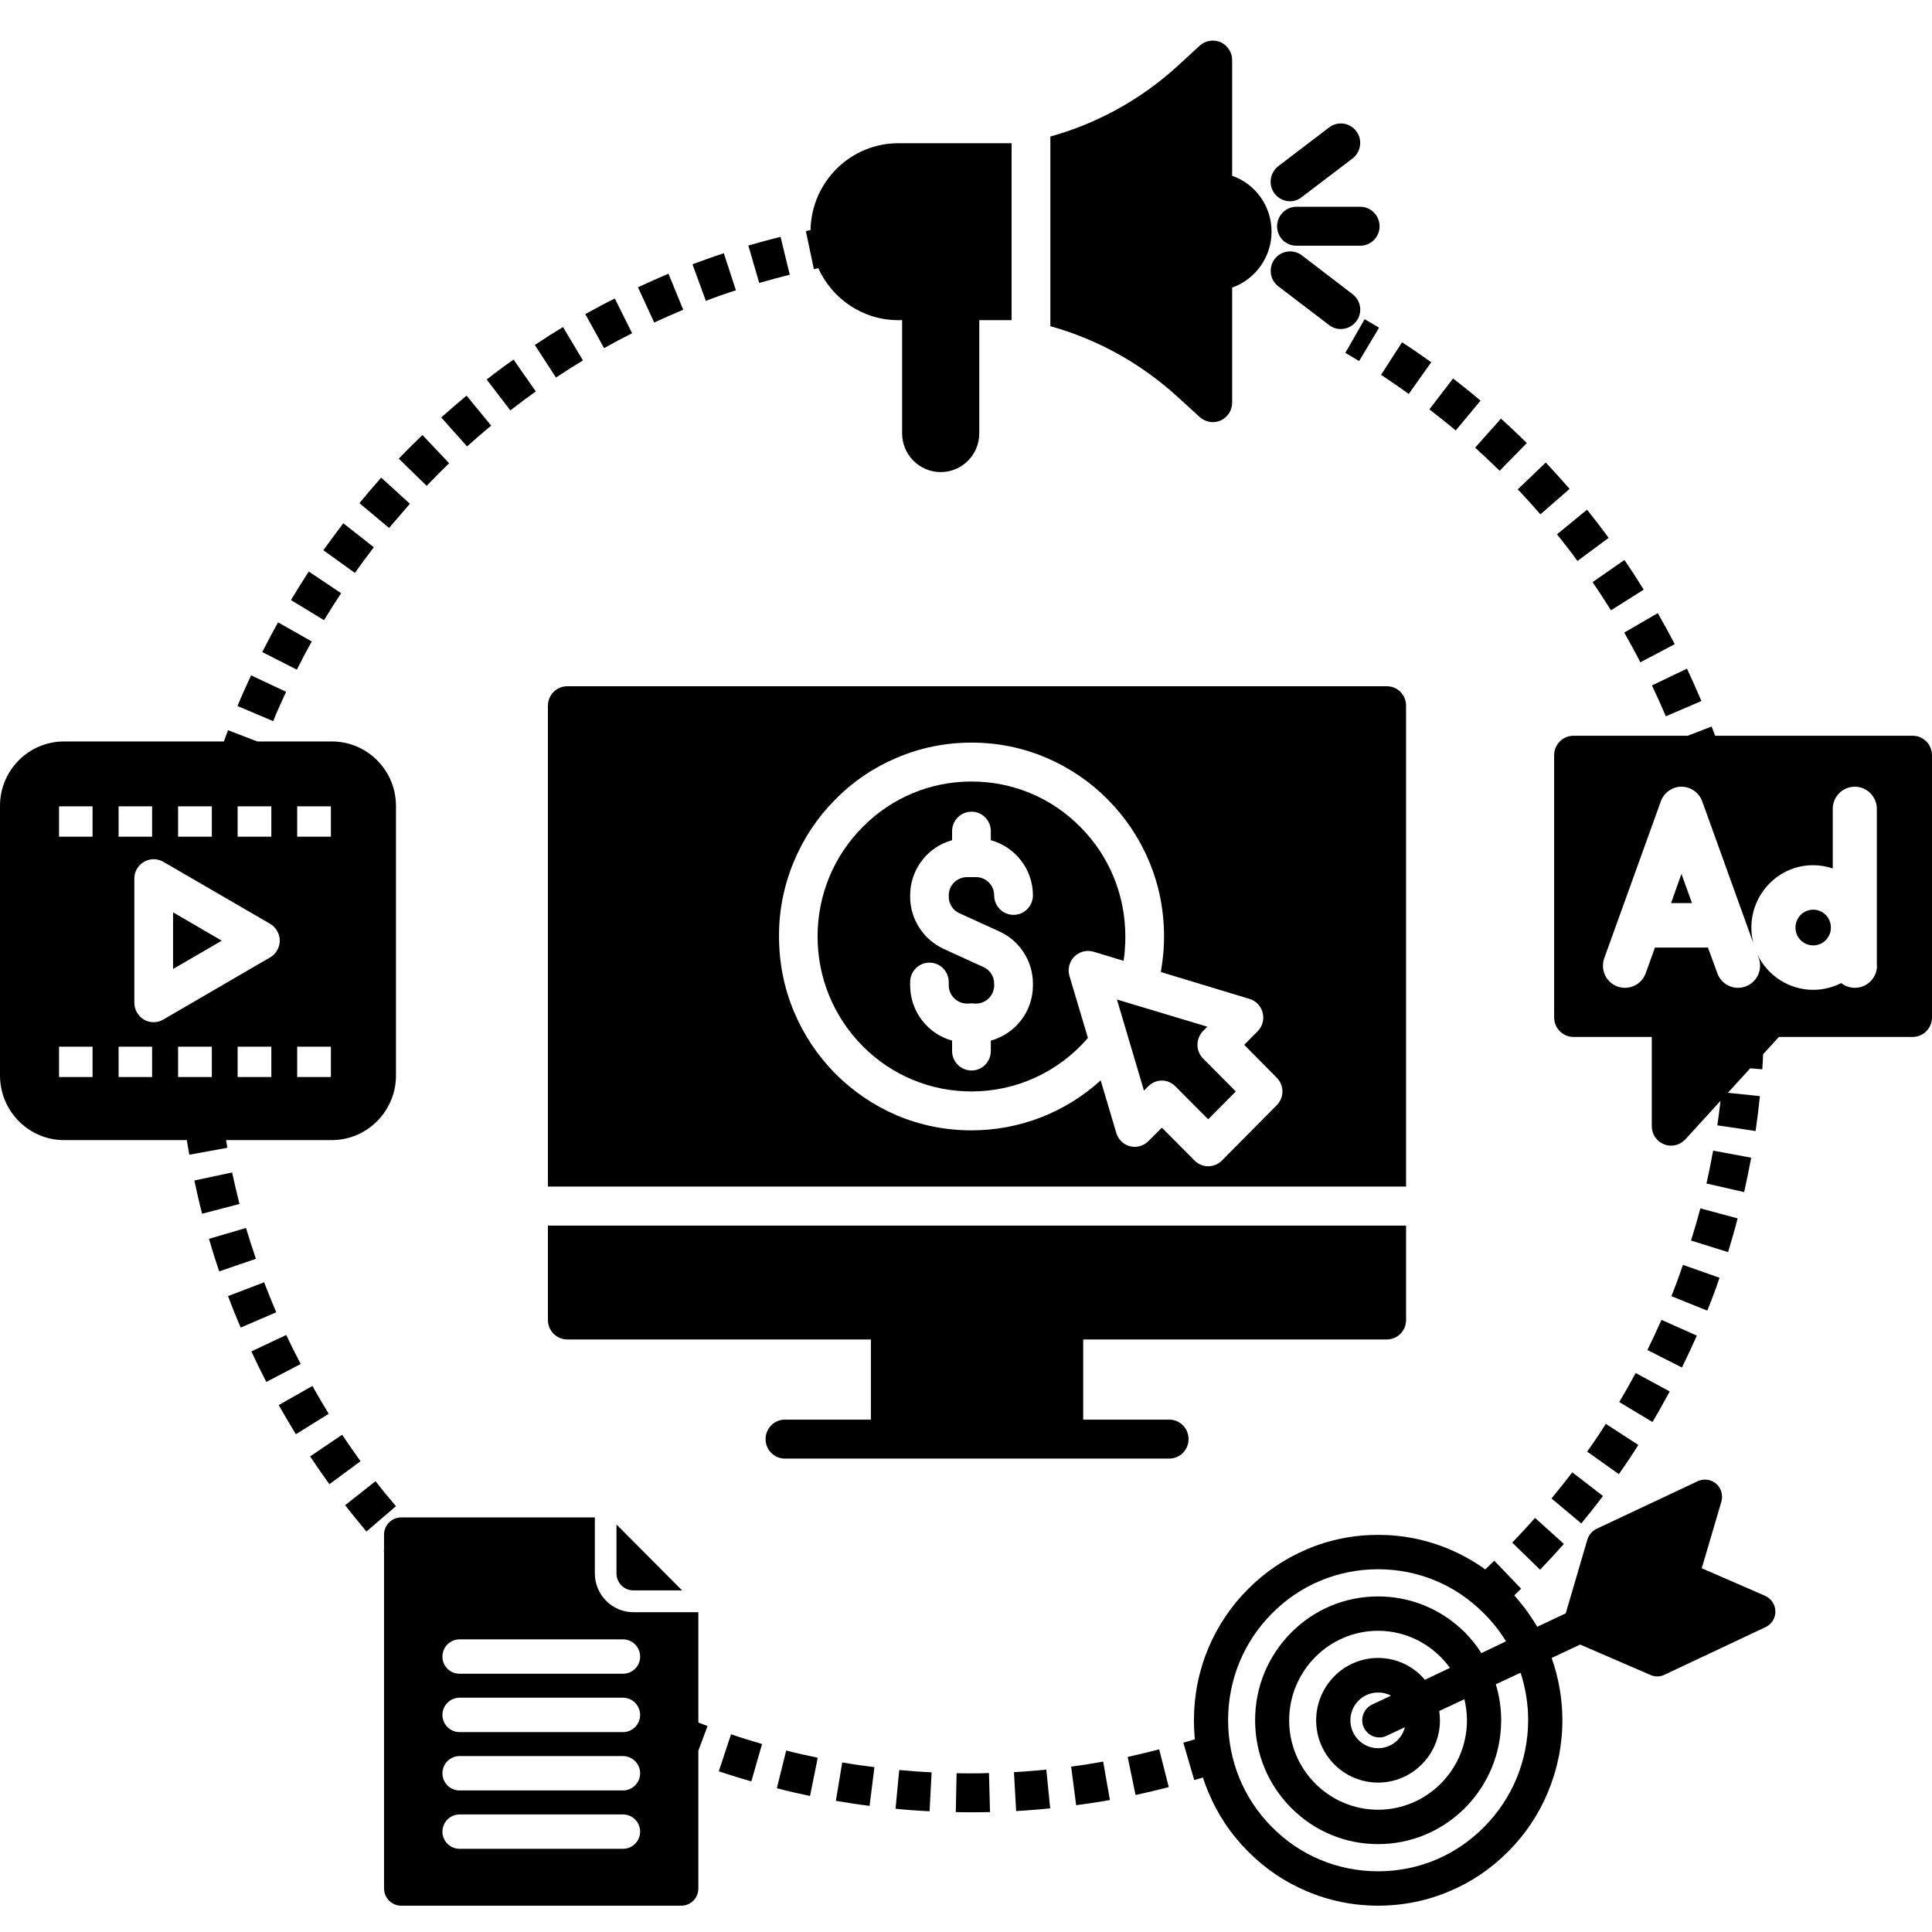 <svg xmlns="http://www.w3.org/2000/svg" xmlns:xlink="http://www.w3.org/1999/xlink" width="60" viewBox="0 0 45 45" height="60" preserveAspectRatio="xMidYMid meet"><defs><clipPath id="dc1ec42ba9"><path d="M 27 34 L 42 34 L 42 44.398 L 27 44.398 Z M 27 34 " clip-rule="nonzero"></path></clipPath><clipPath id="223a750550"><path d="M 8 35 L 17 35 L 17 44.398 L 8 44.398 Z M 8 35 " clip-rule="nonzero"></path></clipPath><clipPath id="17ebd25575"><path d="M 24 0.898 L 30 0.898 L 30 10 L 24 10 Z M 24 0.898 " clip-rule="nonzero"></path></clipPath></defs><path fill="#000000" d="M 29.746 5.27 C 29.746 5.523 29.945 5.723 30.195 5.723 L 31.684 5.723 C 31.93 5.723 32.133 5.523 32.133 5.27 C 32.133 5.02 31.93 4.816 31.684 4.816 L 30.195 4.816 C 29.949 4.816 29.746 5.02 29.746 5.27 Z M 29.746 5.27 " fill-opacity="1" fill-rule="nonzero"></path><path fill="#000000" d="M 30.047 4.688 C 30.141 4.688 30.238 4.656 30.316 4.594 L 31.504 3.691 C 31.699 3.539 31.742 3.254 31.59 3.055 C 31.438 2.855 31.156 2.816 30.957 2.969 L 29.773 3.871 C 29.578 4.023 29.535 4.309 29.688 4.508 C 29.777 4.625 29.91 4.688 30.047 4.688 Z M 30.047 4.688 " fill-opacity="1" fill-rule="nonzero"></path><path fill="#000000" d="M 31.504 6.852 L 30.32 5.945 C 30.121 5.797 29.84 5.836 29.688 6.035 C 29.539 6.234 29.578 6.52 29.773 6.668 L 30.961 7.574 C 31.043 7.637 31.137 7.664 31.23 7.664 C 31.367 7.664 31.5 7.602 31.59 7.484 C 31.742 7.289 31.703 7.004 31.504 6.852 Z M 31.504 6.852 " fill-opacity="1" fill-rule="nonzero"></path><path fill="#000000" d="M 44.551 17.137 L 39.949 17.137 C 39.922 17.066 39.895 16.992 39.867 16.922 L 39.309 17.137 L 36.648 17.137 C 36.402 17.137 36.199 17.34 36.199 17.59 L 36.199 23.699 C 36.199 23.949 36.402 24.152 36.648 24.152 L 38.473 24.152 L 38.473 26.23 C 38.473 26.418 38.586 26.586 38.758 26.652 C 38.809 26.676 38.867 26.684 38.922 26.684 C 39.047 26.684 39.164 26.633 39.254 26.539 L 40.074 25.641 C 40.051 25.832 40.027 26.023 40 26.211 L 40.891 26.344 C 40.93 26.074 40.965 25.801 40.992 25.531 L 40.246 25.453 L 40.766 24.883 L 41.047 24.906 C 41.055 24.789 41.062 24.672 41.066 24.555 L 41.434 24.152 L 44.551 24.152 C 44.797 24.152 45 23.949 45 23.699 L 45 17.59 C 45 17.34 44.797 17.137 44.551 17.137 Z M 43.719 22.492 C 43.719 22.777 43.488 23.008 43.203 23.008 C 43.086 23.008 42.973 22.969 42.887 22.898 C 42.691 22.996 42.469 23.055 42.234 23.055 C 41.664 23.055 41.168 22.719 40.934 22.234 L 40.965 22.316 C 41.062 22.586 40.922 22.883 40.656 22.977 C 40.598 23 40.539 23.008 40.48 23.008 C 40.273 23.008 40.074 22.879 40 22.668 L 39.781 22.07 L 38.547 22.07 L 38.332 22.668 C 38.234 22.938 37.941 23.074 37.672 22.977 C 37.406 22.879 37.27 22.586 37.367 22.316 L 38.684 18.664 C 38.758 18.461 38.949 18.324 39.164 18.324 C 39.379 18.324 39.574 18.461 39.648 18.664 L 40.836 21.961 C 40.809 21.848 40.793 21.727 40.793 21.605 C 40.793 20.805 41.438 20.152 42.23 20.152 C 42.391 20.152 42.543 20.18 42.688 20.227 L 42.688 18.84 C 42.688 18.555 42.918 18.324 43.203 18.324 C 43.484 18.324 43.715 18.555 43.715 18.84 L 43.715 22.492 Z M 43.719 22.492 " fill-opacity="1" fill-rule="nonzero"></path><path fill="#000000" d="M 42.234 21.188 C 42.004 21.188 41.82 21.375 41.82 21.605 C 41.82 21.836 42.004 22.02 42.234 22.02 C 42.461 22.02 42.645 21.836 42.645 21.605 C 42.645 21.375 42.461 21.188 42.234 21.188 Z M 42.234 21.188 " fill-opacity="1" fill-rule="nonzero"></path><path fill="#000000" d="M 38.922 21.035 L 39.41 21.035 L 39.164 20.355 Z M 38.922 21.035 " fill-opacity="1" fill-rule="nonzero"></path><g clip-path="url(#dc1ec42ba9)"><path fill="#000000" d="M 41.109 37.168 L 39.637 36.527 L 40.094 34.977 C 40.137 34.824 40.09 34.66 39.973 34.559 C 39.852 34.457 39.684 34.434 39.543 34.5 L 37.188 35.609 C 37.082 35.66 37.008 35.75 36.973 35.859 L 36.469 37.578 L 35.805 37.891 C 35.652 37.633 35.473 37.387 35.27 37.16 C 35.324 37.109 35.375 37.059 35.43 37.004 L 34.805 36.352 C 34.734 36.418 34.664 36.488 34.594 36.555 C 34.336 36.367 34.062 36.215 33.77 36.09 C 33.238 35.863 32.676 35.75 32.098 35.75 C 31.52 35.75 30.957 35.863 30.43 36.09 C 29.918 36.309 29.461 36.617 29.066 37.016 C 28.672 37.41 28.363 37.871 28.145 38.387 C 27.922 38.922 27.809 39.484 27.809 40.07 C 27.809 40.219 27.816 40.363 27.832 40.512 C 27.742 40.539 27.652 40.566 27.562 40.59 L 27.816 41.461 C 27.883 41.441 27.949 41.422 28.02 41.402 C 28.055 41.52 28.098 41.633 28.148 41.75 C 28.363 42.266 28.672 42.727 29.066 43.121 C 29.461 43.52 29.918 43.832 30.43 44.047 C 30.957 44.273 31.52 44.387 32.098 44.387 C 32.68 44.387 33.242 44.273 33.77 44.047 C 34.281 43.832 34.738 43.52 35.133 43.121 C 35.527 42.727 35.836 42.266 36.051 41.75 C 36.273 41.219 36.391 40.652 36.391 40.066 C 36.391 39.57 36.305 39.082 36.141 38.617 L 36.805 38.305 L 38.441 39.012 C 38.492 39.035 38.547 39.047 38.598 39.047 C 38.656 39.047 38.715 39.035 38.77 39.008 L 41.125 37.898 C 41.266 37.832 41.355 37.688 41.352 37.531 C 41.348 37.371 41.254 37.23 41.109 37.168 Z M 34.566 42.555 C 33.906 43.223 33.031 43.586 32.098 43.586 C 31.164 43.586 30.285 43.223 29.625 42.555 C 28.965 41.891 28.605 41.008 28.605 40.066 C 28.605 39.129 28.965 38.246 29.625 37.582 C 30.285 36.914 31.164 36.551 32.098 36.551 C 33.031 36.551 33.906 36.914 34.566 37.582 C 34.766 37.781 34.938 38 35.078 38.23 L 34.504 38.504 C 34.398 38.332 34.27 38.176 34.125 38.027 C 33.582 37.484 32.863 37.184 32.098 37.184 C 31.332 37.184 30.613 37.484 30.074 38.027 C 29.531 38.574 29.234 39.297 29.234 40.066 C 29.234 40.84 29.531 41.562 30.074 42.109 C 30.613 42.652 31.332 42.953 32.098 42.953 C 32.863 42.953 33.582 42.652 34.125 42.109 C 34.664 41.562 34.965 40.84 34.965 40.066 C 34.965 39.781 34.922 39.496 34.84 39.23 L 35.418 38.961 C 35.531 39.312 35.594 39.684 35.594 40.066 C 35.59 41.008 35.227 41.891 34.566 42.555 Z M 31.766 40.238 C 31.836 40.383 31.977 40.469 32.129 40.469 C 32.184 40.469 32.242 40.457 32.297 40.43 L 32.723 40.23 C 32.652 40.512 32.398 40.719 32.098 40.719 C 31.742 40.719 31.453 40.426 31.453 40.07 C 31.453 39.711 31.742 39.422 32.098 39.422 C 32.207 39.422 32.309 39.445 32.398 39.496 L 31.957 39.703 C 31.762 39.797 31.672 40.035 31.766 40.238 Z M 32.098 38.617 C 31.301 38.617 30.656 39.27 30.656 40.07 C 30.656 40.871 31.301 41.52 32.098 41.52 C 32.891 41.52 33.539 40.871 33.539 40.07 C 33.539 39.996 33.531 39.922 33.523 39.852 L 34.109 39.578 C 34.145 39.734 34.168 39.898 34.168 40.07 C 34.168 41.219 33.238 42.152 32.098 42.152 C 30.957 42.152 30.027 41.219 30.027 40.07 C 30.027 38.922 30.957 37.984 32.098 37.984 C 32.785 37.984 33.395 38.328 33.773 38.848 L 33.188 39.125 C 32.926 38.812 32.535 38.617 32.098 38.617 Z M 32.098 38.617 " fill-opacity="1" fill-rule="nonzero"></path></g><path fill="#000000" d="M 13.578 8.395 L 13.113 7.617 C 12.895 7.75 12.672 7.891 12.457 8.035 L 12.949 8.793 C 13.156 8.656 13.367 8.523 13.578 8.395 Z M 13.578 8.395 " fill-opacity="1" fill-rule="nonzero"></path><path fill="#000000" d="M 14.723 7.762 L 14.32 6.953 C 14.09 7.066 13.859 7.191 13.633 7.316 L 14.07 8.109 C 14.285 7.988 14.504 7.871 14.723 7.762 Z M 14.723 7.762 " fill-opacity="1" fill-rule="nonzero"></path><path fill="#000000" d="M 6.664 16.113 L 5.848 15.73 C 5.738 15.965 5.629 16.207 5.531 16.445 L 6.363 16.797 C 6.457 16.566 6.559 16.336 6.664 16.113 Z M 6.664 16.113 " fill-opacity="1" fill-rule="nonzero"></path><path fill="#000000" d="M 10.461 10.789 L 9.84 10.133 C 9.652 10.312 9.465 10.496 9.289 10.684 L 9.938 11.316 C 10.109 11.137 10.285 10.961 10.461 10.789 Z M 10.461 10.789 " fill-opacity="1" fill-rule="nonzero"></path><path fill="#000000" d="M 11.441 9.914 L 10.867 9.215 C 10.668 9.379 10.473 9.551 10.277 9.723 L 10.879 10.398 C 11.062 10.234 11.25 10.07 11.441 9.914 Z M 11.441 9.914 " fill-opacity="1" fill-rule="nonzero"></path><path fill="#000000" d="M 12.48 9.117 L 11.961 8.375 C 11.75 8.523 11.539 8.68 11.336 8.84 L 11.887 9.559 C 12.082 9.406 12.281 9.258 12.48 9.117 Z M 12.48 9.117 " fill-opacity="1" fill-rule="nonzero"></path><path fill="#000000" d="M 15.914 7.215 L 15.57 6.375 C 15.332 6.477 15.094 6.582 14.859 6.691 L 15.238 7.512 C 15.457 7.41 15.688 7.309 15.914 7.215 Z M 15.914 7.215 " fill-opacity="1" fill-rule="nonzero"></path><path fill="#000000" d="M 17.141 6.762 L 16.859 5.898 C 16.617 5.977 16.371 6.066 16.129 6.156 L 16.441 7.008 C 16.672 6.918 16.906 6.836 17.141 6.762 Z M 17.141 6.762 " fill-opacity="1" fill-rule="nonzero"></path><path fill="#000000" d="M 7.262 14.941 L 6.477 14.496 C 6.348 14.723 6.227 14.957 6.109 15.188 L 6.914 15.598 C 7.023 15.379 7.141 15.156 7.262 14.941 Z M 7.262 14.941 " fill-opacity="1" fill-rule="nonzero"></path><path fill="#000000" d="M 9.547 11.734 L 8.879 11.125 C 8.707 11.32 8.535 11.52 8.371 11.719 L 9.062 12.297 C 9.223 12.109 9.387 11.918 9.547 11.734 Z M 9.547 11.734 " fill-opacity="1" fill-rule="nonzero"></path><path fill="#000000" d="M 18.395 6.398 L 18.18 5.516 C 17.93 5.578 17.676 5.648 17.43 5.719 L 17.684 6.59 C 17.918 6.523 18.16 6.457 18.395 6.398 Z M 18.395 6.398 " fill-opacity="1" fill-rule="nonzero"></path><path fill="#000000" d="M 8.707 12.746 L 7.996 12.188 C 7.84 12.395 7.684 12.605 7.531 12.816 L 8.266 13.344 C 8.41 13.141 8.559 12.941 8.707 12.746 Z M 8.707 12.746 " fill-opacity="1" fill-rule="nonzero"></path><path fill="#000000" d="M 7.945 13.816 L 7.191 13.312 C 7.051 13.531 6.91 13.754 6.777 13.977 L 7.547 14.445 C 7.676 14.234 7.809 14.023 7.945 13.816 Z M 7.945 13.816 " fill-opacity="1" fill-rule="nonzero"></path><path fill="#000000" d="M 19.059 6.246 C 19.383 6.961 20.094 7.457 20.922 7.457 L 21.012 7.457 L 21.012 10.094 C 21.012 10.59 21.414 10.996 21.91 10.996 C 22.406 10.996 22.809 10.594 22.809 10.094 L 22.809 7.457 L 23.562 7.457 L 23.562 3.336 L 20.922 3.336 C 19.805 3.336 18.898 4.242 18.879 5.359 C 18.844 5.367 18.805 5.375 18.77 5.383 L 18.957 6.27 C 18.992 6.262 19.027 6.254 19.059 6.246 Z M 19.059 6.246 " fill-opacity="1" fill-rule="nonzero"></path><path fill="#000000" d="M 7.277 32.281 L 6.492 32.727 C 6.621 32.953 6.754 33.184 6.891 33.406 L 7.656 32.93 C 7.527 32.715 7.398 32.5 7.277 32.281 Z M 7.277 32.281 " fill-opacity="1" fill-rule="nonzero"></path><path fill="#000000" d="M 8.746 34.5 L 8.039 35.059 C 8.199 35.266 8.367 35.469 8.535 35.672 L 9.223 35.082 C 9.059 34.891 8.898 34.695 8.746 34.5 Z M 8.746 34.5 " fill-opacity="1" fill-rule="nonzero"></path><path fill="#000000" d="M 6.152 29.867 L 5.312 30.188 C 5.402 30.434 5.504 30.68 5.605 30.922 L 6.434 30.566 C 6.336 30.336 6.242 30.098 6.152 29.867 Z M 6.152 29.867 " fill-opacity="1" fill-rule="nonzero"></path><path fill="#000000" d="M 5.73 28.602 L 4.867 28.855 C 4.941 29.109 5.02 29.363 5.105 29.613 L 5.961 29.32 C 5.879 29.082 5.801 28.84 5.73 28.602 Z M 5.73 28.602 " fill-opacity="1" fill-rule="nonzero"></path><path fill="#000000" d="M 7.969 33.418 L 7.223 33.922 C 7.367 34.141 7.52 34.359 7.672 34.57 L 8.398 34.035 C 8.25 33.832 8.109 33.625 7.969 33.418 Z M 7.969 33.418 " fill-opacity="1" fill-rule="nonzero"></path><path fill="#000000" d="M 5.406 27.309 L 4.527 27.496 C 4.582 27.754 4.641 28.016 4.707 28.27 L 5.578 28.043 C 5.516 27.801 5.461 27.551 5.406 27.309 Z M 5.406 27.309 " fill-opacity="1" fill-rule="nonzero"></path><path fill="#000000" d="M 6.668 31.094 L 5.855 31.477 C 5.965 31.715 6.082 31.953 6.203 32.188 L 7.004 31.77 C 6.887 31.547 6.773 31.32 6.668 31.094 Z M 6.668 31.094 " fill-opacity="1" fill-rule="nonzero"></path><path fill="#000000" d="M 5.266 26.555 L 7.73 26.555 C 8.551 26.555 9.223 25.879 9.223 25.051 L 9.223 18.77 C 9.223 17.941 8.551 17.27 7.73 17.27 L 5.992 17.27 L 5.312 17.008 C 5.277 17.094 5.246 17.184 5.215 17.27 L 1.492 17.27 C 0.668 17.27 0 17.941 0 18.77 L 0 25.051 C 0 25.879 0.668 26.555 1.492 26.555 L 4.352 26.555 C 4.367 26.668 4.391 26.785 4.41 26.895 L 5.297 26.734 C 5.285 26.676 5.273 26.613 5.266 26.555 Z M 6.32 25.086 L 5.535 25.086 L 5.535 24.379 L 6.32 24.379 Z M 6.922 18.781 L 7.707 18.781 L 7.707 19.488 L 6.922 19.488 Z M 6.922 24.379 L 7.707 24.379 L 7.707 25.086 L 6.922 25.086 Z M 5.535 18.781 L 6.32 18.781 L 6.32 19.488 L 5.535 19.488 Z M 4.148 18.781 L 4.934 18.781 L 4.934 19.488 L 4.148 19.488 Z M 2.762 18.781 L 3.543 18.781 L 3.543 19.488 L 2.762 19.488 Z M 2.156 25.086 L 1.375 25.086 L 1.375 24.379 L 2.156 24.379 Z M 2.156 19.488 L 1.375 19.488 L 1.375 18.781 L 2.156 18.781 Z M 3.543 25.086 L 2.762 25.086 L 2.762 24.379 L 3.543 24.379 Z M 3.578 23.809 C 3.5 23.809 3.422 23.789 3.355 23.75 C 3.215 23.668 3.129 23.516 3.129 23.355 L 3.129 20.465 C 3.129 20.301 3.215 20.152 3.355 20.074 C 3.492 19.992 3.664 19.992 3.805 20.074 L 6.289 21.516 C 6.43 21.598 6.516 21.75 6.516 21.91 C 6.516 22.07 6.43 22.223 6.289 22.301 L 3.805 23.746 C 3.734 23.789 3.656 23.809 3.578 23.809 Z M 4.934 25.086 L 4.148 25.086 L 4.148 24.379 L 4.934 24.379 Z M 4.934 25.086 " fill-opacity="1" fill-rule="nonzero"></path><path fill="#000000" d="M 22.605 41.305 C 22.496 41.305 22.387 41.305 22.281 41.301 L 22.262 42.207 C 22.375 42.211 22.492 42.211 22.605 42.211 C 22.754 42.211 22.906 42.211 23.059 42.207 L 23.035 41.297 C 22.895 41.305 22.746 41.305 22.605 41.305 Z M 22.605 41.305 " fill-opacity="1" fill-rule="nonzero"></path><path fill="#000000" d="M 23.617 41.277 L 23.668 42.184 C 23.934 42.168 24.199 42.145 24.461 42.121 L 24.371 41.219 C 24.121 41.242 23.867 41.262 23.617 41.277 Z M 23.617 41.277 " fill-opacity="1" fill-rule="nonzero"></path><path fill="#000000" d="M 26.266 40.922 L 26.449 41.809 C 26.707 41.754 26.969 41.691 27.223 41.625 L 27 40.746 C 26.758 40.809 26.512 40.867 26.266 40.922 Z M 26.266 40.922 " fill-opacity="1" fill-rule="nonzero"></path><path fill="#000000" d="M 20.859 42.129 C 21.121 42.156 21.391 42.176 21.652 42.188 L 21.699 41.281 C 21.449 41.27 21.191 41.25 20.945 41.227 Z M 20.859 42.129 " fill-opacity="1" fill-rule="nonzero"></path><path fill="#000000" d="M 24.949 41.148 L 25.066 42.047 C 25.328 42.012 25.594 41.973 25.852 41.926 L 25.695 41.031 C 25.449 41.074 25.195 41.117 24.949 41.148 Z M 24.949 41.148 " fill-opacity="1" fill-rule="nonzero"></path><path fill="#000000" d="M 19.469 41.945 C 19.727 41.988 19.992 42.031 20.254 42.062 L 20.367 41.16 C 20.117 41.129 19.863 41.094 19.617 41.051 Z M 19.469 41.945 " fill-opacity="1" fill-rule="nonzero"></path><path fill="#000000" d="M 16.742 41.258 C 16.992 41.34 17.25 41.422 17.5 41.492 L 17.75 40.621 C 17.508 40.551 17.266 40.477 17.027 40.395 Z M 16.742 41.258 " fill-opacity="1" fill-rule="nonzero"></path><path fill="#000000" d="M 18.094 41.652 C 18.348 41.719 18.609 41.777 18.867 41.832 L 19.047 40.941 C 18.801 40.891 18.555 40.836 18.312 40.773 Z M 18.094 41.652 " fill-opacity="1" fill-rule="nonzero"></path><g clip-path="url(#223a750550)"><path fill="#000000" d="M 16.266 37.594 C 16.266 37.578 16.266 37.562 16.266 37.551 L 14.75 37.551 C 14.258 37.551 13.855 37.145 13.855 36.648 L 13.855 35.344 L 9.344 35.344 C 9.125 35.344 8.945 35.523 8.945 35.742 L 8.945 36.117 L 8.934 36.129 C 8.938 36.133 8.941 36.137 8.945 36.141 L 8.945 43.984 C 8.945 44.207 9.125 44.387 9.344 44.387 L 15.867 44.387 C 16.09 44.387 16.266 44.207 16.266 43.984 L 16.266 40.777 L 16.48 40.203 C 16.406 40.176 16.336 40.148 16.266 40.121 Z M 14.512 43.062 L 10.703 43.062 C 10.484 43.062 10.305 42.883 10.305 42.664 C 10.305 42.441 10.484 42.262 10.703 42.262 L 14.512 42.262 C 14.73 42.262 14.91 42.441 14.91 42.664 C 14.91 42.883 14.73 43.062 14.512 43.062 Z M 14.512 41.703 L 10.703 41.703 C 10.484 41.703 10.305 41.523 10.305 41.305 C 10.305 41.082 10.484 40.902 10.703 40.902 L 14.512 40.902 C 14.73 40.902 14.91 41.082 14.91 41.305 C 14.91 41.523 14.73 41.703 14.512 41.703 Z M 14.512 40.344 L 10.703 40.344 C 10.484 40.344 10.305 40.164 10.305 39.945 C 10.305 39.723 10.484 39.543 10.703 39.543 L 14.512 39.543 C 14.73 39.543 14.91 39.723 14.91 39.945 C 14.91 40.164 14.73 40.344 14.512 40.344 Z M 14.512 38.984 L 10.703 38.984 C 10.484 38.984 10.305 38.809 10.305 38.586 C 10.305 38.363 10.484 38.184 10.703 38.184 L 14.512 38.184 C 14.73 38.184 14.91 38.363 14.91 38.586 C 14.91 38.809 14.73 38.984 14.512 38.984 Z M 14.512 38.984 " fill-opacity="1" fill-rule="nonzero"></path></g><path fill="#000000" d="M 39.387 28.895 L 40.25 29.164 C 40.328 28.906 40.406 28.641 40.473 28.379 L 39.605 28.145 C 39.539 28.395 39.465 28.648 39.387 28.895 Z M 39.387 28.895 " fill-opacity="1" fill-rule="nonzero"></path><path fill="#000000" d="M 36.137 34.902 L 36.832 35.484 C 37.004 35.273 37.176 35.059 37.336 34.844 L 36.621 34.293 C 36.465 34.5 36.301 34.703 36.137 34.902 Z M 36.137 34.902 " fill-opacity="1" fill-rule="nonzero"></path><path fill="#000000" d="M 35.223 35.93 L 35.871 36.562 C 36.059 36.367 36.246 36.164 36.426 35.961 L 35.754 35.355 C 35.582 35.551 35.402 35.742 35.223 35.93 Z M 35.223 35.93 " fill-opacity="1" fill-rule="nonzero"></path><path fill="#000000" d="M 36.969 33.812 L 37.707 34.336 C 37.863 34.113 38.016 33.887 38.16 33.656 L 37.402 33.164 C 37.266 33.383 37.117 33.602 36.969 33.812 Z M 36.969 33.812 " fill-opacity="1" fill-rule="nonzero"></path><path fill="#000000" d="M 38.371 31.445 L 39.176 31.852 C 39.297 31.605 39.414 31.355 39.523 31.109 L 38.699 30.742 C 38.594 30.98 38.484 31.215 38.371 31.445 Z M 38.371 31.445 " fill-opacity="1" fill-rule="nonzero"></path><path fill="#000000" d="M 37.715 32.656 L 38.488 33.121 C 38.629 32.887 38.762 32.648 38.891 32.41 L 38.098 31.98 C 37.977 32.207 37.848 32.434 37.715 32.656 Z M 37.715 32.656 " fill-opacity="1" fill-rule="nonzero"></path><path fill="#000000" d="M 38.93 30.191 L 39.766 30.527 C 39.867 30.277 39.965 30.02 40.051 29.762 L 39.199 29.461 C 39.117 29.703 39.027 29.949 38.93 30.191 Z M 38.93 30.191 " fill-opacity="1" fill-rule="nonzero"></path><path fill="#000000" d="M 40.789 26.965 L 39.902 26.801 C 39.855 27.059 39.805 27.312 39.746 27.566 L 40.625 27.766 C 40.684 27.5 40.738 27.23 40.789 26.965 Z M 40.789 26.965 " fill-opacity="1" fill-rule="nonzero"></path><path fill="#000000" d="M 31.656 8.41 L 32.121 7.633 C 32.008 7.566 31.898 7.5 31.785 7.434 L 31.336 8.219 C 31.441 8.281 31.551 8.348 31.656 8.41 Z M 31.656 8.41 " fill-opacity="1" fill-rule="nonzero"></path><path fill="#000000" d="M 36.742 13.066 L 37.469 12.527 C 37.305 12.305 37.137 12.086 36.965 11.871 L 36.266 12.445 C 36.426 12.645 36.59 12.855 36.742 13.066 Z M 36.742 13.066 " fill-opacity="1" fill-rule="nonzero"></path><path fill="#000000" d="M 38.207 15.426 L 39.008 15.004 C 38.883 14.762 38.75 14.52 38.613 14.281 L 37.832 14.734 C 37.961 14.961 38.09 15.195 38.207 15.426 Z M 38.207 15.426 " fill-opacity="1" fill-rule="nonzero"></path><path fill="#000000" d="M 37.523 14.215 L 38.285 13.734 C 38.141 13.5 37.992 13.27 37.836 13.043 L 37.094 13.559 C 37.242 13.773 37.383 13.996 37.523 14.215 Z M 37.523 14.215 " fill-opacity="1" fill-rule="nonzero"></path><path fill="#000000" d="M 38.801 16.684 L 39.629 16.328 C 39.523 16.078 39.41 15.824 39.293 15.574 L 38.477 15.965 C 38.59 16.203 38.699 16.445 38.801 16.684 Z M 38.801 16.684 " fill-opacity="1" fill-rule="nonzero"></path><path fill="#000000" d="M 33.906 10.027 L 34.484 9.332 C 34.277 9.156 34.059 8.98 33.844 8.816 L 33.293 9.535 C 33.5 9.695 33.707 9.859 33.906 10.027 Z M 33.906 10.027 " fill-opacity="1" fill-rule="nonzero"></path><path fill="#000000" d="M 34.93 10.965 L 35.562 10.32 C 35.367 10.125 35.164 9.934 34.961 9.75 L 34.359 10.426 C 34.551 10.602 34.742 10.781 34.93 10.965 Z M 34.93 10.965 " fill-opacity="1" fill-rule="nonzero"></path><path fill="#000000" d="M 35.879 11.98 L 36.559 11.387 C 36.379 11.18 36.191 10.973 36.004 10.773 L 35.352 11.398 C 35.531 11.586 35.707 11.781 35.879 11.98 Z M 35.879 11.98 " fill-opacity="1" fill-rule="nonzero"></path><path fill="#000000" d="M 33.336 8.438 C 33.113 8.277 32.887 8.121 32.656 7.973 L 32.168 8.73 C 32.383 8.875 32.602 9.023 32.812 9.176 Z M 33.336 8.438 " fill-opacity="1" fill-rule="nonzero"></path><path fill="#000000" d="M 15.887 37.043 L 14.359 35.508 L 14.359 36.648 C 14.359 36.867 14.535 37.043 14.75 37.043 Z M 15.887 37.043 " fill-opacity="1" fill-rule="nonzero"></path><path fill="#000000" d="M 4.031 22.57 L 5.164 21.91 L 4.031 21.25 Z M 4.031 22.57 " fill-opacity="1" fill-rule="nonzero"></path><g clip-path="url(#17ebd25575)"><path fill="#000000" d="M 27.945 9.715 C 28.031 9.789 28.141 9.832 28.25 9.832 C 28.312 9.832 28.375 9.82 28.434 9.793 C 28.594 9.719 28.699 9.559 28.699 9.379 L 28.699 6.699 C 29.234 6.508 29.617 5.996 29.617 5.395 C 29.617 4.793 29.234 4.281 28.699 4.094 L 28.699 1.398 C 28.699 1.223 28.594 1.059 28.434 0.984 C 28.27 0.914 28.078 0.941 27.945 1.062 L 27.422 1.543 C 26.574 2.316 25.562 2.875 24.465 3.18 L 24.465 7.598 C 25.562 7.902 26.574 8.465 27.422 9.238 Z M 27.945 9.715 " fill-opacity="1" fill-rule="nonzero"></path></g><path fill="#000000" d="M 27.234 33.066 L 25.23 33.066 L 25.23 31.199 L 32.301 31.199 C 32.551 31.199 32.75 30.996 32.75 30.746 L 32.75 28.547 L 12.762 28.547 L 12.762 30.746 C 12.762 30.996 12.965 31.199 13.215 31.199 L 20.285 31.199 L 20.285 33.066 L 18.281 33.066 C 18.031 33.066 17.832 33.27 17.832 33.52 C 17.832 33.77 18.031 33.973 18.281 33.973 L 27.234 33.973 C 27.484 33.973 27.684 33.77 27.684 33.52 C 27.684 33.27 27.484 33.066 27.234 33.066 Z M 27.234 33.066 " fill-opacity="1" fill-rule="nonzero"></path><path fill="#000000" d="M 22.629 25.422 C 23.672 25.422 24.656 24.969 25.34 24.176 L 24.91 22.734 C 24.863 22.574 24.906 22.398 25.023 22.281 C 25.141 22.164 25.312 22.121 25.473 22.168 L 26.168 22.379 C 26.188 22.273 26.199 22.168 26.203 22.062 C 26.211 21.98 26.211 21.895 26.211 21.812 C 26.211 20.848 25.84 19.941 25.164 19.262 C 24.488 18.578 23.586 18.203 22.629 18.203 C 21.672 18.203 20.77 18.578 20.094 19.262 C 19.418 19.941 19.043 20.848 19.043 21.812 C 19.043 22.777 19.418 23.684 20.094 24.367 C 20.77 25.047 21.672 25.422 22.629 25.422 Z M 21.199 22.875 C 21.199 22.625 21.398 22.422 21.648 22.422 C 21.898 22.422 22.098 22.625 22.098 22.875 L 22.098 22.949 C 22.098 23.184 22.289 23.375 22.523 23.375 L 22.574 23.375 C 22.59 23.371 22.609 23.371 22.629 23.371 C 22.648 23.371 22.664 23.371 22.684 23.375 L 22.734 23.375 C 22.969 23.375 23.156 23.184 23.156 22.949 L 23.156 22.91 C 23.156 22.746 23.062 22.594 22.91 22.527 L 21.973 22.098 C 21.504 21.879 21.199 21.406 21.199 20.887 L 21.199 20.855 C 21.199 20.242 21.613 19.723 22.176 19.57 L 22.176 19.359 C 22.176 19.109 22.379 18.906 22.629 18.906 C 22.879 18.906 23.078 19.109 23.078 19.359 L 23.078 19.57 C 23.641 19.723 24.059 20.242 24.059 20.855 C 24.059 21.105 23.855 21.309 23.609 21.309 C 23.359 21.309 23.156 21.105 23.156 20.855 C 23.156 20.621 22.969 20.43 22.734 20.43 L 22.523 20.43 C 22.289 20.43 22.098 20.621 22.098 20.855 L 22.098 20.887 C 22.098 21.051 22.195 21.203 22.344 21.27 L 23.285 21.699 C 23.754 21.914 24.059 22.391 24.059 22.91 L 24.059 22.949 C 24.059 23.566 23.645 24.082 23.078 24.238 L 23.078 24.48 C 23.078 24.73 22.879 24.934 22.629 24.934 C 22.379 24.934 22.176 24.73 22.176 24.48 L 22.176 24.238 C 21.613 24.082 21.199 23.566 21.199 22.949 Z M 21.199 22.875 " fill-opacity="1" fill-rule="nonzero"></path><path fill="#000000" d="M 12.762 16.438 L 12.762 27.637 L 32.75 27.637 L 32.75 16.438 C 32.75 16.184 32.551 15.984 32.301 15.984 L 13.215 15.984 C 12.965 15.984 12.762 16.184 12.762 16.438 Z M 18.496 20.055 C 18.723 19.516 19.043 19.035 19.457 18.621 C 19.867 18.203 20.348 17.879 20.883 17.652 C 21.438 17.414 22.023 17.297 22.629 17.297 C 23.234 17.297 23.82 17.414 24.375 17.652 C 24.906 17.879 25.387 18.203 25.801 18.621 C 26.211 19.035 26.535 19.516 26.762 20.055 C 26.996 20.613 27.113 21.203 27.113 21.812 C 27.113 21.918 27.109 22.023 27.102 22.125 C 27.09 22.297 27.066 22.473 27.039 22.641 L 29.102 23.266 C 29.254 23.309 29.371 23.434 29.41 23.59 C 29.449 23.742 29.406 23.906 29.293 24.02 L 28.98 24.336 L 29.738 25.102 C 29.914 25.277 29.914 25.566 29.738 25.742 L 28.461 27.031 C 28.371 27.121 28.258 27.164 28.141 27.164 C 28.027 27.164 27.91 27.121 27.824 27.031 L 27.062 26.266 L 26.75 26.578 C 26.637 26.691 26.477 26.738 26.32 26.699 C 26.168 26.66 26.047 26.543 26 26.387 L 25.637 25.164 C 24.816 25.91 23.75 26.328 22.629 26.328 C 22.023 26.328 21.438 26.211 20.883 25.977 C 20.348 25.746 19.871 25.422 19.457 25.008 C 19.047 24.594 18.723 24.109 18.496 23.57 C 18.262 23.016 18.145 22.422 18.145 21.812 C 18.141 21.203 18.262 20.613 18.496 20.055 Z M 18.496 20.055 " fill-opacity="1" fill-rule="nonzero"></path><path fill="#000000" d="M 26.645 25.402 L 26.742 25.305 C 26.828 25.219 26.941 25.168 27.062 25.168 C 27.18 25.168 27.297 25.219 27.379 25.305 L 28.141 26.07 L 28.785 25.422 L 28.023 24.656 C 27.938 24.57 27.891 24.453 27.891 24.336 C 27.891 24.215 27.938 24.098 28.023 24.012 L 28.121 23.914 L 26.016 23.281 Z M 26.645 25.402 " fill-opacity="1" fill-rule="nonzero"></path></svg>